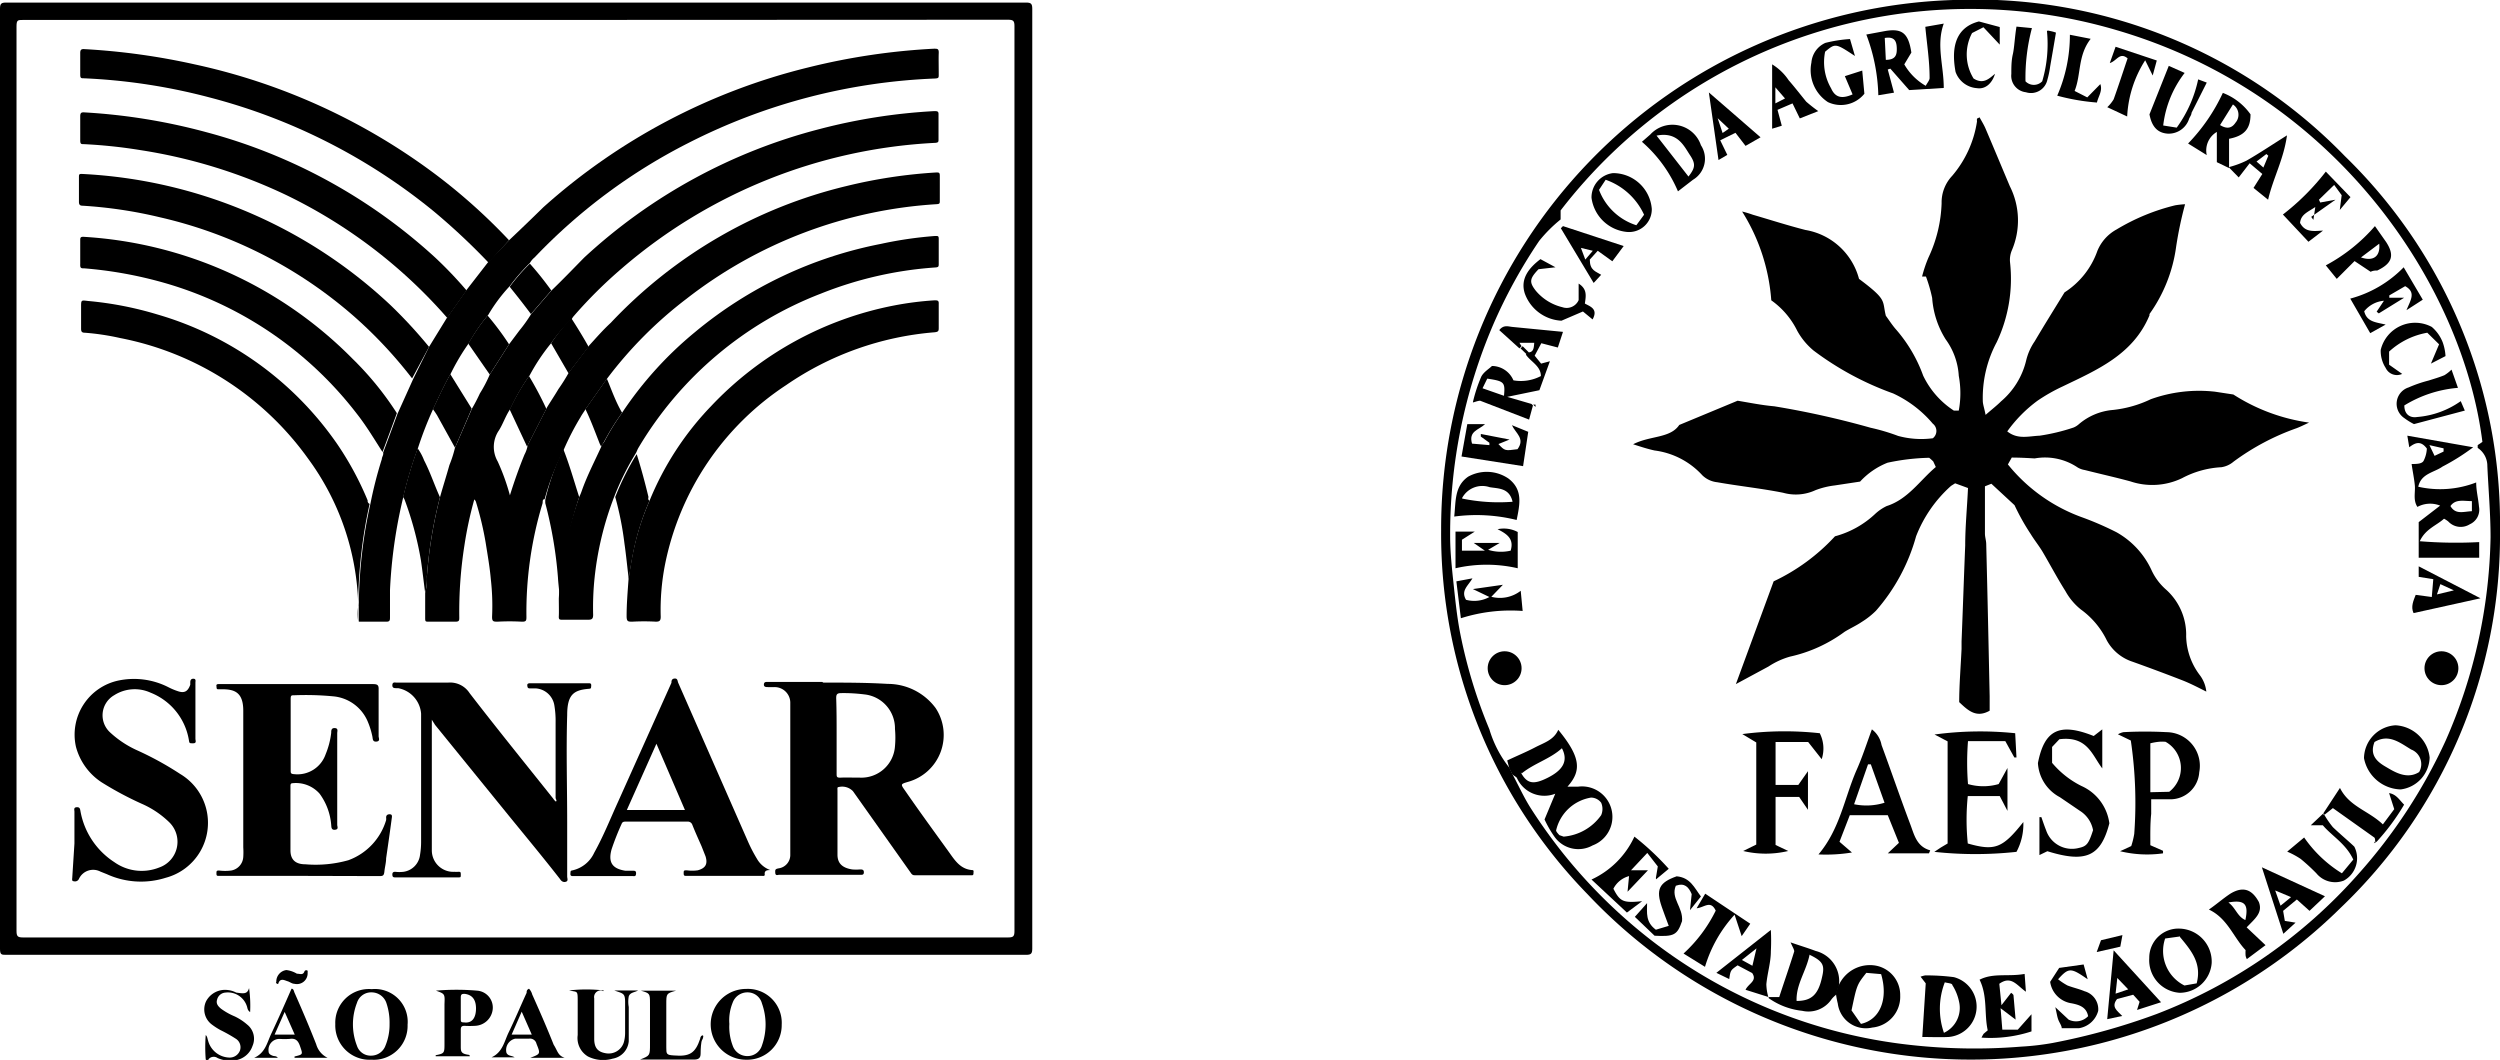<?xml version="1.0" encoding="UTF-8"?> <svg xmlns="http://www.w3.org/2000/svg" viewBox="0 0 116.54 49.41"><title>positivo-logos-senar-faesp</title><g id="Layer_2" data-name="Layer 2"><g id="Layer_1-2" data-name="Layer 1"><path d="M24.07.12H47.83c.23,0,.29.05.29.29q0,21.9,0,43.81c0,.24-.06.29-.29.29H.29c-.22,0-.29,0-.29-.28Q0,22.32,0,.4C0,.16.07.12.29.12Zm0,.81h-23c-.24,0-.3,0-.3.3V43.4c0,.25.06.3.3.3H47c.23,0,.29-.05.29-.29q0-21.09,0-42.2c0-.24-.06-.29-.3-.29Z"></path><path d="M17.33,46.11A1.53,1.53,0,0,1,19,47.77a1.58,1.58,0,0,1-1.68,1.63,1.6,1.6,0,0,1-1.69-1.66A1.57,1.57,0,0,1,17.33,46.11Zm.83,1.62a2.84,2.84,0,0,0-.14-.95.73.73,0,0,0-.69-.52.69.69,0,0,0-.69.49,2.76,2.76,0,0,0,0,2,.67.67,0,0,0,.67.46.71.71,0,0,0,.66-.47A2.57,2.57,0,0,0,18.16,47.73Z"></path><path d="M34.78,49.4a1.65,1.65,0,1,1,0-3.3,1.58,1.58,0,0,1,1.66,1.67A1.61,1.61,0,0,1,34.78,49.4ZM34,47.73a2.46,2.46,0,0,0,.15,1,.72.72,0,0,0,.7.5.7.7,0,0,0,.67-.5,2.9,2.9,0,0,0,0-1.95.69.69,0,0,0-.67-.52.73.73,0,0,0-.7.49A2.16,2.16,0,0,0,34,47.73Z"></path><path d="M20.32,46.18a11.16,11.16,0,0,1,1.92,0,.79.79,0,0,1,.73.85.86.86,0,0,1-.83.79,4.22,4.22,0,0,1-.49,0c-.15,0-.17.07-.17.2s0,.49,0,.74,0,.36.36.41c0,0,.06,0,.06.07H20.31s0-.05,0-.05c.4-.08.41-.1.41-.52V46.81C20.74,46.33,20.74,46.33,20.32,46.18Zm1.87.84c0-.42-.17-.64-.52-.69-.12,0-.19,0-.19.17q0,.53,0,1c0,.12,0,.16.15.16C22,47.71,22.19,47.46,22.19,47Z"></path><path d="M28.63,46.17h1.12c-.18.1-.38.09-.44.28a1.34,1.34,0,0,0,0,.49c0,.53,0,1.07,0,1.6a.9.9,0,0,1-.75.81,1.58,1.58,0,0,1-1.15-.1,1,1,0,0,1-.48-1c0-.51,0-1,0-1.55s0-.44-.4-.53a7.07,7.07,0,0,1,1.61,0c0,.07-.08,0-.12,0a.31.31,0,0,0-.32.37c0,.63,0,1.25,0,1.88,0,.43.17.62.55.68a.74.74,0,0,0,.83-.51,1.61,1.61,0,0,0,.06-.44c0-.47,0-1,0-1.43S29.05,46.32,28.63,46.17Z"></path><path d="M11.61,46.06a5.89,5.89,0,0,1,.05,1.12c-.13-.09-.12-.19-.15-.27a.93.93,0,0,0-1-.64.43.43,0,0,0-.39.33c-.06.19.05.31.18.42a3.09,3.09,0,0,0,.64.36,2.53,2.53,0,0,1,.58.38.84.84,0,0,1,.25,1,1,1,0,0,1-.83.67,1.45,1.45,0,0,1-.8-.11.31.31,0,0,0-.42.06c0,.06-.1.09-.13,0a7.28,7.28,0,0,1,0-1.13c.08.07.08.18.11.26a1.06,1.06,0,0,0,1,.79.51.51,0,0,0,.49-.34.47.47,0,0,0-.2-.54,7.14,7.14,0,0,0-.71-.4,3.22,3.22,0,0,1-.39-.25.88.88,0,0,1-.28-1.1,1,1,0,0,1,1-.52,1.09,1.09,0,0,1,.4.12C11.36,46.32,11.53,46.35,11.61,46.06Z"></path><path d="M26.32,49.31h-1.6c.48-.18.48-.18.29-.65a.31.31,0,0,0-.36-.24c-.21,0-.43,0-.64,0a.54.54,0,0,0-.4.66c.08.16.25.12.38.21H22.91c.53-.24.6-.76.81-1.18.29-.6.55-1.22.83-1.83,0-.07,0-.14.11-.19a.61.61,0,0,1,.15.27c.35.78.69,1.56,1,2.34C26,49,26,49.2,26.32,49.31Zm-2-2.15-.47,1.07h.94Z"></path><path d="M15.27,49.31H13.73s0-.06,0-.06c.41-.1.39-.09.25-.5-.09-.25-.21-.36-.48-.32a3.68,3.68,0,0,1-.47,0,.51.51,0,0,0-.51.58c0,.11.08.16.18.2s.17,0,.25.1H11.85c.52-.23.6-.71.79-1.11.33-.7.64-1.4.95-2.11.11,0,.11.14.15.21.35.79.69,1.59,1,2.38A1,1,0,0,0,15.27,49.31Zm-2-2.14-.47,1.06h.94Z"></path><path d="M29.87,46.18h1.65c-.46.13-.46.13-.46.64s0,1.3,0,2c0,.31,0,.36.35.38.73.06,1-.09,1.23-.78,0,0,0-.11.09-.15s.05.14,0,.21-.07.43-.07.64-.11.28-.33.27H30.08c-.08,0-.16,0-.24,0,.46-.18.46-.18.46-.72V46.76C30.3,46.31,30.29,46.3,29.87,46.18Z"></path><path d="M13.35,45.22a1.25,1.25,0,0,1,.49.17c.15,0,.28.08.35-.1a.09.09,0,0,1,.1-.06c.07,0,.05.07.05.12a.5.5,0,0,1-.62.51c-.11,0-.21-.09-.32-.12s-.33-.17-.42.09c0,.05-.06.05-.1,0s0,0,0-.08A.54.54,0,0,1,13.35,45.22Z"></path><path d="M25.39,23.27c-.12,0-.08.13-.1.2a17.45,17.45,0,0,0-.75,5.27c0,.18,0,.25-.23.24a10.28,10.28,0,0,0-1.11,0c-.2,0-.27,0-.26-.26A11,11,0,0,0,22.88,27c-.05-.57-.15-1.13-.24-1.7a14.78,14.78,0,0,0-.44-1.86.29.29,0,0,0-.09-.16,17.74,17.74,0,0,0-.46,2.14,20,20,0,0,0-.24,3.37c0,.12,0,.19-.17.19-.42,0-.84,0-1.26,0-.14,0-.16,0-.16-.17V27.64a2.53,2.53,0,0,0,.08-.77,20.9,20.9,0,0,1,.61-3.69c.14-.5.3-1,.44-1.5a5.47,5.47,0,0,0,.26-.81L22,19.05a7.92,7.92,0,0,0,.37-.71,6.14,6.14,0,0,0,.46-.88l.9-1.41.48-.64a6.76,6.76,0,0,0,.55-.77l.95-1.1c.52-.5,1-1,1.52-1.53a25.56,25.56,0,0,1,11-6,26.66,26.66,0,0,1,5.32-.83c.14,0,.21,0,.2.17q0,.57,0,1.14c0,.12,0,.16-.17.17A24.21,24.21,0,0,0,29,12.5a21.34,21.34,0,0,0-2.24,2.22.71.71,0,0,0-.1.14A8.17,8.17,0,0,0,25.69,16a9.06,9.06,0,0,0-1,1.5,10,10,0,0,0-.9,1.56c-.22.32-.34.7-.53,1a1.36,1.36,0,0,0-.06,1.45,10.12,10.12,0,0,1,.57,1.58c.21-.67.43-1.29.68-1.9a1.43,1.43,0,0,0,.15-.44l.9-1.76c.17-.28.36-.56.53-.85a8.24,8.24,0,0,0,.5-.8l.94-1.24c.32-.35.63-.71,1-1.05a22.21,22.21,0,0,1,11-6.38,23.46,23.46,0,0,1,4.17-.63c.13,0,.17,0,.17.16q0,.57,0,1.14c0,.15,0,.17-.18.18A21.06,21.06,0,0,0,32,13.93a19.17,19.17,0,0,0-3.7,3.72l-1,1.42c-.08.13-.17.25-.24.38a12.36,12.36,0,0,0-.77,1.49c-.09.19-.18.37-.26.56A11,11,0,0,0,25.39,23.27Z"></path><path d="M23.73,11.2c.54-.51,1.05-1,1.6-1.54A28.74,28.74,0,0,1,37.65,3.15a30.8,30.8,0,0,1,5.89-.88c.16,0,.23,0,.22.21s0,.66,0,1c0,.14,0,.17-.18.18a27.66,27.66,0,0,0-11.48,3A26.31,26.31,0,0,0,24.92,12a.92.92,0,0,0-.22.26,8.88,8.88,0,0,0-.94,1.08,7.46,7.46,0,0,0-1,1.34,8.45,8.45,0,0,0-.9,1.31A10.19,10.19,0,0,0,21,17.44c-.3.53-.55,1.08-.81,1.63a16.89,16.89,0,0,0-.71,1.83,19.76,19.76,0,0,0-.68,2.27,22.7,22.7,0,0,0-.62,4.34c0,.42,0,.84,0,1.26,0,.14,0,.22-.2.21-.42,0-.84,0-1.25,0a23.14,23.14,0,0,1,.15-3.22,21.38,21.38,0,0,1,.38-2.24,19.36,19.36,0,0,1,.54-2.12c0-.1.09-.19.06-.3.23-.61.45-1.21.67-1.81l.73-1.62L20,16.17l.83-1.35.9-1.28,1-1.29Z"></path><path d="M38.38,31.82c1,0,2,0,3,.06A2.78,2.78,0,0,1,43.61,33a2.27,2.27,0,0,1-1.29,3.45c-.34.1-.34.11-.14.39.69,1,1.37,1.93,2.07,2.9.27.38.53.78,1.07.82.09,0,.06.08.06.13s0,.12-.08.11H42.63c-.11,0-.15-.08-.2-.15l-2.67-3.77a.7.7,0,0,0-.67-.19c-.07,0-.05.09-.05.15,0,1,0,2,0,3,0,.41.23.62.69.69a2.17,2.17,0,0,0,.36,0c.09,0,.18,0,.18.13s-.08.12-.17.12h-2c-.59,0-1.18,0-1.78,0-.06,0-.17.06-.18-.09s0-.18.15-.21a.63.63,0,0,0,.55-.65c0-.18,0-.36,0-.54q0-3,0-6.06c0-.16,0-.33,0-.49a.73.73,0,0,0-.74-.71l-.29,0c-.1,0-.21,0-.2-.13s.12-.11.2-.11h2.52ZM39,34.25c0,.61,0,1.21,0,1.81,0,.15,0,.2.2.19s.59,0,.88,0a1.57,1.57,0,0,0,1.64-1.46,4.39,4.39,0,0,0,0-.81,1.59,1.59,0,0,0-1.43-1.61,7.74,7.74,0,0,0-1.08-.06c-.2,0-.23.07-.23.24C39,33.1,39,33.68,39,34.25Z"></path><path d="M29,19.24a17.14,17.14,0,0,1,3.4-3.76,19.32,19.32,0,0,1,8.66-4.11A18.2,18.2,0,0,1,43.6,11c.13,0,.16,0,.16.14q0,.57,0,1.14c0,.15,0,.18-.19.19a17.61,17.61,0,0,0-5.31,1.22,17,17,0,0,0-8.49,7.17c-.05.08-.08.17-.12.25a12.5,12.5,0,0,0-1,2,14.71,14.71,0,0,0-.95,4,13.31,13.31,0,0,0-.05,1.55c0,.19-.06.23-.24.23-.39,0-.79,0-1.18,0-.14,0-.19,0-.18-.17s0-.55,0-.82a20.07,20.07,0,0,1,.23-2.19A21.4,21.4,0,0,1,27,23.17a2.52,2.52,0,0,0,.12-.29c.25-.71.6-1.38.91-2.06,0-.08.09-.15.14-.23A11.71,11.71,0,0,1,29,19.24Z"></path><path d="M30.28,23.34a14,14,0,0,1,2.88-4.42,15.88,15.88,0,0,1,8.52-4.68A14.91,14.91,0,0,1,43.56,14c.14,0,.21,0,.2.17,0,.37,0,.73,0,1.09,0,.16,0,.21-.2.23a14.21,14.21,0,0,0-6.91,2.46A13.06,13.06,0,0,0,31,26.32a11,11,0,0,0-.2,2.43c0,.19-.06.23-.23.23a9.91,9.91,0,0,0-1.09,0c-.2,0-.27,0-.27-.26,0-.57.05-1.15.09-1.72.06-.4.12-.79.2-1.19A11.8,11.8,0,0,1,30.28,23.34Z"></path><path d="M14,40.83H10.21c-.09,0-.12,0-.12-.11s0-.14.12-.14a2.18,2.18,0,0,0,.57,0,.68.68,0,0,0,.56-.63,3.39,3.39,0,0,0,0-.45c0-2.12,0-4.25,0-6.37,0-.88-.43-1-1-1h-.18c-.08,0-.06-.09-.07-.14s0-.1.09-.1h7.21c.21,0,.27.05.26.26,0,.72,0,1.45,0,2.17,0,.08.09.23-.1.25s-.17-.14-.19-.23a3.64,3.64,0,0,0-.22-.71,1.93,1.93,0,0,0-1.61-1.17,13.53,13.53,0,0,0-1.8-.05c-.15,0-.18,0-.18.18v3.31c0,.14,0,.18.18.19a1.39,1.39,0,0,0,1.45-.93,3.71,3.71,0,0,0,.26-1c0-.1,0-.23.17-.22s.11.15.11.24c0,1.42,0,2.85,0,4.27,0,.08.08.21-.1.23s-.17-.12-.18-.22A2.83,2.83,0,0,0,14.9,37a1.47,1.47,0,0,0-1.26-.49c-.09,0-.1.06-.1.13,0,1,0,2,0,3,0,.45.25.65.7.65a5.63,5.63,0,0,0,2-.19A2.86,2.86,0,0,0,18,38.23a.56.56,0,0,0,0-.12c0-.12.08-.16.19-.15s.08.13.07.2c-.08.61-.17,1.23-.26,1.85,0,.2-.06.41-.08.61s-.07.22-.24.22Z"></path><path d="M23.73,11.2l-.95,1.05a30.29,30.29,0,0,0-2.55-2.39A27.37,27.37,0,0,0,9.76,4.54a27.5,27.5,0,0,0-5.84-.89c-.14,0-.18,0-.18-.18q0-.51,0-1c0-.16.06-.19.2-.18A31.63,31.63,0,0,1,9.07,3,28.93,28.93,0,0,1,20.41,8.21,26.93,26.93,0,0,1,23.73,11.2Z"></path><path d="M21.75,13.54l-.9,1.28a23.59,23.59,0,0,0-7.45-5.7A24.47,24.47,0,0,0,6.56,7a23.4,23.4,0,0,0-2.64-.28c-.14,0-.18,0-.18-.19q0-.55,0-1.11c0-.18.07-.19.21-.18a27.74,27.74,0,0,1,5.66.92A25.48,25.48,0,0,1,20.28,12,18.9,18.9,0,0,1,21.75,13.54Z"></path><path d="M20.13,33.55V39c0,.21,0,.43,0,.64a1,1,0,0,0,1.06,1,1,1,0,0,0,.17,0c.1,0,.12,0,.12.13s0,.13-.13.13q-1.47,0-2.94,0c-.1,0-.12-.05-.12-.14s.05-.12.13-.12a1.67,1.67,0,0,0,.39,0,.9.9,0,0,0,.77-.79,3.66,3.66,0,0,0,.05-.57V33.27a1.31,1.31,0,0,0-1.07-1.19h-.07c-.1,0-.21,0-.2-.15s.12-.11.2-.11c.8,0,1.6,0,2.4,0a1.08,1.08,0,0,1,1,.49c1.28,1.66,2.6,3.29,3.9,4.92a.69.69,0,0,0,.11.13c.09,0,0-.12,0-.17q0-1.76,0-3.51a4.36,4.36,0,0,0-.06-.81.94.94,0,0,0-.87-.78l-.27,0c-.11,0-.11-.06-.12-.14s.06-.1.13-.1h2.72c.08,0,.14,0,.13.12s0,.13-.12.14c-.71.06-1,.28-1,1.23-.05,1.65,0,3.31,0,5,0,.84,0,1.68,0,2.52,0,.08.06.2-.05.24s-.21,0-.29-.13c-.78-1-1.57-1.95-2.36-2.92l-3.46-4.26Z"></path><path d="M20,16.17l-.79,1.47a20.61,20.61,0,0,0-2.75-2.93,20.76,20.76,0,0,0-9-4.58,20.86,20.86,0,0,0-3.6-.54c-.14,0-.18-.05-.18-.19,0-.37,0-.75,0-1.13,0-.14,0-.17.17-.16A22.63,22.63,0,0,1,18.2,14.22,22.34,22.34,0,0,1,20,16.17Z"></path><path d="M3.47,39.32V37.84c0-.08-.05-.2.1-.21s.16.07.18.18a3.58,3.58,0,0,0,1.58,2.38,2.2,2.2,0,0,0,2.09.25,1.27,1.27,0,0,0,.48-2.1,4.31,4.31,0,0,0-1.29-.87,15.58,15.58,0,0,1-1.87-1,2.85,2.85,0,0,1-1.2-1.66,2.58,2.58,0,0,1,2-3.09,3.53,3.53,0,0,1,2.3.31,3,3,0,0,0,.45.19c.32.11.47,0,.58-.3,0,0,0-.07,0-.11s0-.17.14-.17.1.11.1.18l0,1.11c0,.5,0,1,0,1.51,0,.08.07.21-.11.21s-.17,0-.2-.18a2.88,2.88,0,0,0-1.78-2.18,1.78,1.78,0,0,0-1.7.12,1.08,1.08,0,0,0-.19,1.73,4.68,4.68,0,0,0,1.27.84,14.69,14.69,0,0,1,2,1.1,2.65,2.65,0,0,1-.68,4.84,3.82,3.82,0,0,1-2.74-.17l-.3-.12a.73.73,0,0,0-1,.34.2.2,0,0,1-.24.11c-.11,0-.07-.12-.07-.19Z"></path><path d="M17.23,23.49a21.38,21.38,0,0,0-.38,2.24A23.14,23.14,0,0,0,16.7,29a2.75,2.75,0,0,1,0-.76,12,12,0,0,0-2.33-6.85,14.07,14.07,0,0,0-8.76-5.63,11.46,11.46,0,0,0-1.66-.25c-.14,0-.17-.06-.17-.19,0-.33,0-.66,0-1s0-.33.32-.29a16.15,16.15,0,0,1,3.24.63,15.41,15.41,0,0,1,8.4,6.07,14.49,14.49,0,0,1,1.4,2.6C17.13,23.36,17.14,23.45,17.23,23.49Z"></path><path d="M18.5,19.26c-.22.6-.44,1.2-.67,1.81-.39-.61-.76-1.23-1.21-1.8a17.34,17.34,0,0,0-9.31-6.18,19.16,19.16,0,0,0-3.37-.58c-.16,0-.21,0-.2-.21,0-.36,0-.73,0-1.09,0-.12,0-.18.17-.17a19.23,19.23,0,0,1,12.52,5.68A14.46,14.46,0,0,1,18.5,19.26Z"></path><path d="M35.91,40.56c-.12,0-.29,0-.26.21,0,.08-.08.06-.13.06H32c-.09,0-.13,0-.13-.12s0-.14.14-.14a1.82,1.82,0,0,0,.52,0c.36-.1.47-.29.36-.65l-.19-.48c-.15-.34-.3-.67-.43-1a.22.22,0,0,0-.22-.14c-1,0-1.91,0-2.87,0-.08,0-.16,0-.2.1a12.26,12.26,0,0,0-.47,1.19c-.16.58,0,.9.64,1l.34,0c.1,0,.17,0,.16.14s-.08.11-.16.11H26.73c-.08,0-.15,0-.14-.12s0-.13.11-.15a1.47,1.47,0,0,0,1-.82c.43-.77.75-1.58,1.11-2.37l2.49-5.55c0-.07,0-.19.15-.2s.13.13.17.21l3.27,7.44a6.86,6.86,0,0,0,.4.76A1.16,1.16,0,0,0,35.91,40.56ZM30.6,34.67l-1.38,3.09h2.71Z"></path><path d="M18.79,23.17a19.76,19.76,0,0,1,.68-2.27,2.52,2.52,0,0,1,.3.56c.29.56.48,1.15.74,1.72a20.9,20.9,0,0,0-.61,3.69,2.53,2.53,0,0,1-.08.77c-.07-.51-.12-1-.2-1.53a15.47,15.47,0,0,0-.76-2.82A.75.75,0,0,0,18.79,23.17Z"></path><path d="M27,23.17a21.4,21.4,0,0,0-.67,2.62A20.07,20.07,0,0,0,26.09,28c0-.36-.06-.71-.08-1.07a19.36,19.36,0,0,0-.59-3.47,1.22,1.22,0,0,1,0-.17A11,11,0,0,1,26,21.5c.08-.19.17-.37.26-.56C26.55,21.67,26.76,22.43,27,23.17Z"></path><path d="M30.28,23.34a11.8,11.8,0,0,0-.77,2.47c-.08.4-.14.79-.2,1.19-.07-.56-.12-1.11-.2-1.66a14.61,14.61,0,0,0-.43-2.17,12.5,12.5,0,0,1,1-2c.21.66.39,1.34.55,2C30.21,23.24,30.21,23.31,30.28,23.34Z"></path><path d="M29,19.24a11.71,11.71,0,0,0-.84,1.35l-.14.22a1.47,1.47,0,0,1-.1-.22c-.2-.51-.38-1-.63-1.52l1-1.42C28.51,18.18,28.7,18.73,29,19.24Z"></path><path d="M23.76,13.37a8.88,8.88,0,0,1,.94-1.08c.36.4.69.82,1,1.25l-.95,1.1C24.43,14.21,24.1,13.79,23.76,13.37Z"></path><path d="M27.44,16.17,26.5,17.4,25.69,16a8.17,8.17,0,0,1,.94-1.17C26.92,15.28,27.19,15.72,27.44,16.17Z"></path><path d="M21.21,20.87l-.84-1.52c-.06-.1-.13-.19-.19-.28.26-.55.51-1.1.81-1.63.34.54.67,1.08,1,1.61Z"></path><path d="M24.57,20.82l-.81-1.73a10,10,0,0,1,.9-1.56,16,16,0,0,1,.81,1.53Z"></path><path d="M22.73,14.71a13,13,0,0,1,1,1.34l-.9,1.41-1-1.44A8.45,8.45,0,0,1,22.73,14.71Z"></path><path d="M67.18,24.74A24.67,24.67,0,0,1,91.06,0a24,24,0,0,1,18.25,7.28,23.87,23.87,0,0,1,7.23,17.42,24,24,0,0,1-7.44,17.63A24.55,24.55,0,0,1,74,41.68,24.07,24.07,0,0,1,67.18,24.74ZM70.51,36.1c.29.54.54,1.1.87,1.61a24.46,24.46,0,0,0,5.44,6,24,24,0,0,0,12.23,5,27,27,0,0,0,5.16.08,12,12,0,0,0,1.47-.17,30.35,30.35,0,0,0,4.85-1.35,24,24,0,0,0,9.41-6.53A24.83,24.83,0,0,0,114,34.54a24.5,24.5,0,0,0,2.1-9.49c0-1.11-.1-2.22-.15-3.33a1,1,0,0,0-.45-.84s0-.08,0-.13l.22-.15c-.91-7.24-6.76-16.19-17.07-19.2A24.09,24.09,0,0,0,72.75,9.81v.42a6.63,6.63,0,0,0-1,1,24,24,0,0,0-2.15,3.92,24.76,24.76,0,0,0-2,9.86c0,.62.06,1.23.12,1.84.1.91.18,1.84.36,2.73A23.38,23.38,0,0,0,69.43,34a5.26,5.26,0,0,0,.94,1.8Z"></path><path d="M93.78,21.33l-.18.32a7.88,7.88,0,0,0,3.5,2.48,14.42,14.42,0,0,1,1.56.68,3.89,3.89,0,0,1,1.65,1.8,2.71,2.71,0,0,0,.68.89,2.82,2.82,0,0,1,.92,2.16,3.11,3.11,0,0,0,.65,1.83,1.54,1.54,0,0,1,.29.75c-.36-.18-.72-.37-1.1-.52-.77-.3-1.55-.59-2.33-.87a2.11,2.11,0,0,1-1.21-1A3.85,3.85,0,0,0,97,28.41a2.87,2.87,0,0,1-.72-.86c-.38-.6-.71-1.23-1.07-1.84-.17-.28-.38-.54-.55-.82a10.39,10.39,0,0,1-.75-1.34l-1.08-1-.3.12c0,.75,0,1.48,0,2.2,0,.17.06.33.06.5.06,2.36.11,4.73.16,7.09,0,.23,0,.46,0,.67-.62.35-1,0-1.42-.4,0-.78.07-1.63.11-2.48,0-.12,0-.23,0-.35.06-1.49.11-3,.17-4.47,0-.89.09-1.78.13-2.68l-.6-.22-.19.12A6.11,6.11,0,0,0,89.32,25a8.82,8.82,0,0,1-1.87,3.47,3.69,3.69,0,0,1-.66.52c-.25.17-.54.3-.8.46a6.73,6.73,0,0,1-2.55,1.16,3.62,3.62,0,0,0-1,.46l-1.52.82,1.76-4.79A9.23,9.23,0,0,0,85.54,25a4.39,4.39,0,0,0,1.89-1.06,2.16,2.16,0,0,1,.52-.35c1-.32,1.55-1.2,2.29-1.82l-.12-.26a2.45,2.45,0,0,0-.19-.17,10.25,10.25,0,0,0-1.94.23,3.47,3.47,0,0,0-1.28.88l-1.19.18a3.74,3.74,0,0,0-.89.22,2.18,2.18,0,0,1-1.51.12c-1-.2-2.05-.31-3.07-.49a1.17,1.17,0,0,1-.69-.32A3.64,3.64,0,0,0,77.13,21c-.32-.07-.63-.17-1-.29.79-.41,1.73-.27,2.15-.9L81,18.68c.55.09,1.13.21,1.71.26a40.85,40.85,0,0,1,4.49,1,9.41,9.41,0,0,1,1.28.38,4.1,4.1,0,0,0,1.62.11.43.43,0,0,0,0-.68,5.37,5.37,0,0,0-1.85-1.41,14,14,0,0,1-3.71-2,3.22,3.22,0,0,1-.76-.92A3.78,3.78,0,0,0,82.57,14a9,9,0,0,0-1.36-4.14,5,5,0,0,1,.5.15c.82.24,1.63.5,2.45.71A3.12,3.12,0,0,1,86.66,13c1.34,1,1.07,1,1.25,1.72.14.19.28.41.45.61a6.77,6.77,0,0,1,1.29,2.18,4,4,0,0,0,1.43,1.63s.14,0,.23,0a4.43,4.43,0,0,0,0-1.62,3.2,3.2,0,0,0-.61-1.7,4.16,4.16,0,0,1-.63-1.93,7,7,0,0,0-.29-1h-.18A6,6,0,0,1,89.9,12a6.4,6.4,0,0,0,.61-2.53A1.8,1.8,0,0,1,91,8.2a5.06,5.06,0,0,0,1.16-2.54.5.5,0,0,1,0-.13s0,0,.12-.06c.09.17.2.34.28.53.38.89.75,1.78,1.13,2.68a3.54,3.54,0,0,1,.09,3,1.15,1.15,0,0,0-.08.55,6.92,6.92,0,0,1-.62,3.72,5.48,5.48,0,0,0-.65,2.73c0,.17.07.34.13.66.31-.27.53-.44.72-.63a3.59,3.59,0,0,0,1.17-1.9,2.68,2.68,0,0,1,.4-.9c.43-.73.88-1.45,1.39-2.28a3.79,3.79,0,0,0,1.53-1.93,2,2,0,0,1,.89-1,9.79,9.79,0,0,1,2.74-1.13,4.31,4.31,0,0,1,.46-.05,17.59,17.59,0,0,0-.42,2,7,7,0,0,1-1.24,3.12l0,.06c-.76,1.83-2.44,2.54-4.06,3.32a8.27,8.27,0,0,0-1.16.66,6.39,6.39,0,0,0-1.41,1.43c.49.39,1,.22,1.51.2a9.14,9.14,0,0,0,1.58-.38.86.86,0,0,0,.23-.14,2.8,2.8,0,0,1,1.61-.68,5.38,5.38,0,0,0,1.76-.5,6.66,6.66,0,0,1,3-.35l.85.13a8.76,8.76,0,0,0,3.53,1.31c-.26.12-.42.2-.58.26a11.21,11.21,0,0,0-2.94,1.56,1.13,1.13,0,0,1-.57.26,4.39,4.39,0,0,0-1.83.51,3.2,3.2,0,0,1-2.41.15c-.7-.19-1.42-.35-2.13-.53a.93.93,0,0,1-.33-.12,2.72,2.72,0,0,0-2-.42C94.5,21.35,94.15,21.33,93.78,21.33Z"></path><path d="M90.79,34.56l-.61-.32a15.86,15.86,0,0,1,3.76-.06L94,35.31l-.1,0-.42-.76H91.74a12.74,12.74,0,0,0,0,2,2.58,2.58,0,0,0,1.43,0l.41-.75v2l-.36-.69H91.73a10.88,10.88,0,0,0,0,2.21c1.27.36,1.62.22,2.59-1A2.74,2.74,0,0,1,94,39.71a17.76,17.76,0,0,1-3.83,0l.3-.2.32-.19Z"></path><path d="M115.57,25.27V26h-2.82V24.34l1-.77a1.25,1.25,0,0,0-1.06.06c-.21-.32-.09-.68-.12-1s-.1-.64-.15-1c.22,0,.48,0,.56-.15a1.42,1.42,0,0,0,.15-.57c-.28-.38-.54-.28-.82-.06l-.09-.54,3.07.54a10.12,10.12,0,0,1-1.43.9c-.39.28-1,.32-1.13.94a4.65,4.65,0,0,0,2.7-.2c0,.39.1.76.13,1.13a.74.74,0,0,1-.43.82.79.79,0,0,1-1-.13,1.16,1.16,0,0,0-.2-.13c-.35.32-.86.47-1.13,1.05A20.62,20.62,0,0,0,115.57,25.27Zm-.34-1.44v-.47c-.39,0-.76-.11-1,.23C114.47,24,114.82,23.85,115.23,23.83Zm-1.32-2.78,0-.15-.66-.15.24.5Z"></path><path d="M70.5,36.1l-.14-.28-.1-.37c.44-.21.88-.39,1.3-.61s.87-.34,1.08-.82c1.07,1.3,1.08,1.92.43,2.65l0,0,0,0,.5,0a1.42,1.42,0,0,1,.67,2.74A1.36,1.36,0,0,1,72.46,39,5.15,5.15,0,0,1,72,38.2L72.5,37a1.4,1.4,0,0,1-1.79-.74C70.67,36.21,70.57,36.16,70.5,36.1ZM72.89,39A2.38,2.38,0,0,0,74.64,38a.73.73,0,0,0,0-.58.6.6,0,0,0-.47-.24,2,2,0,0,0-1.63,1.53c0,.06.09.15.15.22Zm-2-3c.29.54.59.59,1.25.26s1-.75.67-1.38C72.26,35.38,71.52,35.58,70.94,36.05Z"></path><path d="M96,34.46l-.34.36v.74a4.26,4.26,0,0,0,1.37,1.08,2.22,2.22,0,0,1,1.3,1.74c-.4,1.54-1.09,1.86-2.89,1.3l-.37.18V38.09l.09,0c.07.2.14.41.22.61a1.27,1.27,0,0,0,1.52.83c.37-.08.46-.18.67-.83a1.35,1.35,0,0,0-.61-.9l-.94-.64A1.92,1.92,0,0,1,95,35.57c.3-1.54,1-1.9,2.6-1.26L98,34v1.82C97.52,35.19,97.31,34.3,96,34.46Z"></path><path d="M100.24,39.4l.59.26a.68.68,0,0,1,0,.12,5.32,5.32,0,0,1-2-.1l.52-.24a3.66,3.66,0,0,0,.14-.57,19.84,19.84,0,0,0-.16-4.35l-.6-.29a.89.89,0,0,1,.26-.1,18.87,18.87,0,0,1,2,0A1.57,1.57,0,0,1,102.52,36a1.35,1.35,0,0,1-1.36,1.26h-.88c0,.26,0,.47,0,.68C100.23,38.42,100.24,38.89,100.24,39.4Zm.88-2.49a1.4,1.4,0,0,0-.17-2.33,1.62,1.62,0,0,0-.32,0,2.73,2.73,0,0,0-.39.07c0,.77,0,1.51,0,2.28Z"></path><path d="M84.83,34.18a1.58,1.58,0,0,1,.09,1.21l-.63-.8H82.77v2h1.06l.45-.64v1.8l-.41-.6h-1.1v2.24l.59.28a4.52,4.52,0,0,1-2.1,0l.61-.3c0-1.56,0-3.16,0-4.76l-.65-.39A15.11,15.11,0,0,1,84.83,34.18Z"></path><path d="M89.92,39.78H88l.52-.49L88,38H86.23l-.48,1.24.58.5a7.43,7.43,0,0,1-1.56.09c1-1.18,1.21-2.63,1.77-3.92.27-.6.47-1.23.72-1.91a1.18,1.18,0,0,1,.45.73c.45,1.22.87,2.45,1.33,3.67.19.49.29,1.06.94,1.24Zm-2.71-4.15h-.13l-.65,1.86a2.83,2.83,0,0,0,1.42-.07Z"></path><path d="M68.66,18.75a6.9,6.9,0,0,1,.39-1.19c.11-.22.37-.37.5-.5a1.1,1.1,0,0,1,1,.67,2,2,0,0,0,1.28-.2c0-.47-.48-.67-.7-1l.09-.1c.28,0,.28-.22.3-.45h-.69l.1.16-.1.1-.94-.85c.2-.26.41-.17.61-.15l2.36.23,0,0-.24.73-.77-.2-.31.58.3.37.41-.11-.49,1.35-1.5.31,1.13.33.07.07-.18.66L69,18.68c-.09,0-.22.05-.33.08Zm.67-1.1-.22.45,1,.35C70.17,17.81,70.12,17.77,69.33,17.65Z"></path><path d="M87.56,4.44A8.56,8.56,0,0,0,87,1.61l.86-.16c.8-.14,1.1.08,1.24,1L88.77,3a2.7,2.7,0,0,0,1,1c.08-.15.19-.27.18-.38,0-.77-.12-1.53-.2-2.37l.86-.15c-.36,1,0,1.95,0,3L89,4.2l-.88-1L88,3.24l.29,1.08Zm.35-1.65c.47,0,.52-.25.51-.55s-.09-.55-.56-.47Z"></path><path d="M82.45,46.48l.49,0c.23-.71.48-1.42.7-2.13,0-.09-.08-.21-.17-.42.43.15.8.26,1.17.4a1.45,1.45,0,0,1,1.08,1.62h0l-.14.43h0a1.26,1.26,0,0,0-.2.2,1.3,1.3,0,0,1-1.37.54,3.31,3.31,0,0,1-1.56-.59Zm1.91-2c-.15.78-.64,1.4-.61,2.18.67,0,1-.27,1.18-1.08C85.07,45,85,44.82,84.36,44.51Z"></path><path d="M89.61,48.34l.16-2.5-.24-.31a1.15,1.15,0,0,1,.21-.06,9.84,9.84,0,0,1,1.34.08,1.42,1.42,0,0,1-.25,2.79C90.4,48.36,90,48.34,89.61,48.34Zm1-.19a1.28,1.28,0,0,0,.71-1.47,2.3,2.3,0,0,0-.31-.76c0-.09-.24-.09-.35-.13A3.42,3.42,0,0,0,90.62,48.15Z"></path><path d="M110.2,35.34a1.56,1.56,0,0,1,1.47-1.53,1.69,1.69,0,0,1,1.59,1.5,1.54,1.54,0,0,1-1.35,1.49A1.79,1.79,0,0,1,110.2,35.34Zm.49-.75c-.23.59.09.9.5,1.14s1,.63,1.58.26a.73.73,0,0,0-.37-1.05C111.87,34.62,111.35,34.19,110.69,34.59Z"></path><path d="M85.72,45.92A1.59,1.59,0,0,1,87.35,45a1.39,1.39,0,0,1,1.23,1.41,1.44,1.44,0,0,1-1.3,1.49,1.32,1.32,0,0,1-1.61-1.12,3.86,3.86,0,0,1-.09-.49h0l.14-.43Zm.59,1.18.44.63c.9-.2,1.28-1.17.94-2.32L87,45.35C86.56,45.91,86.56,45.91,86.31,47.1Z"></path><path d="M100.19,44.66a1.36,1.36,0,0,1,1.46-1.37,1.54,1.54,0,0,1,1.45,1.6,1.5,1.5,0,0,1-1.49,1.39A1.52,1.52,0,0,1,100.19,44.66Zm1.39-1-.65.09a1.8,1.8,0,0,0,.9,2.19l.57-.1C102.65,44.89,102.14,44.3,101.58,43.63Z"></path><path d="M103.9,7.83l-.56-.27V6.15a1,1,0,0,0-.47,1.08L102,6.69a8.55,8.55,0,0,0,1.62-2.36,2.82,2.82,0,0,1,1.29,1c0,.67-.28,1-1,1.14V7.78Zm-.41-2c.34.21.56.13.72-.11a.57.57,0,0,0-.12-.85Z"></path><path d="M70.7,24.24a7.78,7.78,0,0,0-2.91-.16c.08-.7,0-1.41.65-1.86a1.79,1.79,0,0,1,1.88.09C71,22.83,70.85,23.5,70.7,24.24Zm-2.54-1a8.36,8.36,0,0,0,2.35.15c-.15-.66-.68-.61-1.07-.68A1.07,1.07,0,0,0,68.16,23.21Z"></path><path d="M94.7,47.28l0,.8a6.15,6.15,0,0,1-2.33.29,1.45,1.45,0,0,1,.1-.18l.19-.16c-.17-.76,0-1.59-.38-2.36.64-.33,1.35-.13,2.1-.27l.06.83c-.42-.29-.68-.77-1.24-.37l.1,1,.45-.58s.1.07.11.11l.1,1.14L93.26,47l.08,1h.72Z"></path><path d="M78.22,8.92a6.32,6.32,0,0,0-1.68-2.31l.39-.34a1.4,1.4,0,0,1,2.36.5,1.14,1.14,0,0,1-.37,1.61Zm-1-2.6,1.49,1.91c.31-.4.35-.58.07-1S78.21,6.13,77.23,6.32Z"></path><path d="M77.19,40.93l.09-.54-.49-.63-.76.81h.79l-.95,1,.07-.73a1.15,1.15,0,0,0-.73.59c.31.6.45.67,1.34.58l-.71.53L74.19,41a4.09,4.09,0,0,0,2-2,12.45,12.45,0,0,1,1.6,1.5l-.59.49Z"></path><path d="M75.82,10.81a1.84,1.84,0,0,1-1.63-1.59,1.14,1.14,0,0,1,1-1.15A1.81,1.81,0,0,1,77,9.74,1.06,1.06,0,0,1,75.82,10.81Zm.46-.31.36-.49a3.09,3.09,0,0,0-1.79-1.63l-.31.47A2.75,2.75,0,0,0,76.28,10.5Z"></path><path d="M104.73,43.23l.88.83-.87.65a.5.5,0,0,1-.06-.17,1.81,1.81,0,0,1,0-.25c-.57-.6-.84-1.48-1.71-1.89.36-.25.68-.53,1-.74.58-.35,1-.22,1.33.39C105.49,42.55,105.12,42.82,104.73,43.23Zm-.85-1.16c.34.25.41.65.79.82C104.83,42.15,104.65,41.93,103.88,42.07Z"></path><path d="M110.49,15.53l-.93-1.61a5.43,5.43,0,0,0,2.49-1.46l.89,1.51-.76.49c.19-.47.46-.83-.06-1.12l-.74.43,0,.11.69,0-1.18.73-.1-.08.34-.51a1.32,1.32,0,0,0-.92.49c.12.5.54.51,1,.62Z"></path><path d="M107.61,11.27,106.42,10a11.13,11.13,0,0,0,2-2l1.15,1.19-.5.6.09-.69-.35-.48-.71.69.06.13.71-.13-1.13.8.1.14.09-.6c-.35.24-.67.34-.71.74.24.46.64.38,1.07.36Z"></path><path d="M70.48,19.82l.76.31L71,21.73l-2.87-.45.27-1.51h.83c-.3.28-.78.32-.61.91l.81.07,0-.11-.4-.29,0-.12,1.34.26-.52.21c.3.32.3.32.89.24C71.11,20.44,70.65,20.2,70.48,19.82Z"></path><path d="M86.91,4.37a1.41,1.41,0,0,1-1.7.39,1.78,1.78,0,0,1-.77-1.84A1.1,1.1,0,0,1,85.09,2a6.3,6.3,0,0,1,1.15-.18l.23.79c-.91-.6-.91-.6-1.39-.2a2.43,2.43,0,0,0,.28,1.71c.19.43.5.5,1,.28L86,3.55l.81-.26Z"></path><path d="M70.42,25.67c.17-.55-.17-.78-.61-1a1.38,1.38,0,0,1,.94.13v1.69a6.45,6.45,0,0,0-2.9,0V24.78h.9l-.6.38v.51h1.07l-.52-.36h1.21l-.54.32A2,2,0,0,0,70.42,25.67Z"></path><path d="M108.36,38a4.31,4.31,0,0,0,.39.56c.39.37.81.72,1,.91a1.19,1.19,0,0,1-.49,1.58,1.13,1.13,0,0,1-1.28-.34,9.19,9.19,0,0,0-.73-.67,3.83,3.83,0,0,0-.63-.34l.79-.66a5.91,5.91,0,0,0,1.76,1.67l.53-.64c-.34-.74-1-1.1-1.42-1.6h-.56l.56-.53Z"></path><path d="M97.32,45.65c-.78-.54-.88-.56-1.38,0a3,3,0,0,0,.44.29c.26.1.54.16.8.27a.87.87,0,0,1,.63.91,1.11,1.11,0,0,1-.89.81c-.25,0-.51,0-.81,0,0-.12-.12-.27-.17-.42s-.06-.26-.13-.56l.62.58a.78.78,0,0,0,.91-.16c-.08-.43-.42-.53-.77-.6a1.18,1.18,0,0,1-1-1l.42-.65,1.14-.16Z"></path><path d="M78.16,40.85c.64.06.82.53,1.13.94l-.51.64.08-.75c-.14-.33-.33-.54-.74-.39-.25.59.35,1,.29,1.65-.22.64-.36.73-1.28.68l-.92-.88.57-.64c0,.45-.08.88.41,1.24l.6-.18c-.13-.35-.23-.61-.32-.87C77.18,41.46,77.34,41.14,78.16,40.85Z"></path><path d="M81.59,43.06l-.4.58-.33-1a6.21,6.21,0,0,0-1.38,2.43l-1-.62a6.7,6.7,0,0,0,1.5-2c-.24-.51-.54-.14-.89-.11l.4-.68Z"></path><path d="M106.44,43.53l-1-3.1,2.94,1.35-.72.68-.59-.53-.64.53.08.47.5.08Zm.36-1.71-.74-.31.25.71Z"></path><path d="M110.71,10.54l.52.74c.41.63.28,1-.41,1.33-.09,0-.19,0-.31.06l-.75-.5-.83.83-.51-.63A8,8,0,0,0,110.71,10.54ZM110.06,12c.58.2.91-.05.85-.64Z"></path><path d="M100.74,46.72l-1.12.36.12-.38-.3-.33-.75.2c-.29.37,0,.54.24.79l-.7.15.3-3.21Zm-1.53-.6-.51-.53-.08.73Z"></path><path d="M82.45,46.48l-1.08-.34c.14-.3.56-.41.31-.78L81,45c-.33.23-.33.23-.39.64l-.6-.29,2.54-2a9.66,9.66,0,0,1,0,1c0,.51-.16,1-.21,1.53a2.29,2.29,0,0,0,.1.62ZM81.2,44.75l.49.27.19-.81Z"></path><path d="M110.72,39.21c0-.06,0-.16-.07-.19l-1.9-1.35-.39.31-.06-.06.78-1.19c.43.87,1.33,1.06,2,1.7l.53-.71-.24-.75c.34.06.47.31.7.54a10.06,10.06,0,0,1-1.29,1.74Z"></path><path d="M71.81,12.08l.7.38-.79.09c-.42.44-.44.6-.13,1a2.32,2.32,0,0,0,1.24.77.61.61,0,0,0,.76-.33v-.77c.41.26.34.58.29.93.25.14.63.25.36.74l-.45-.37-1,.43a1.92,1.92,0,0,1-1.71-1.27C70.86,13,71.27,12.49,71.81,12.08Z"></path><path d="M70.89,27.54l.09.94a7.65,7.65,0,0,0-2.88.34l-.21-1.72.75-.14c-.21.36-.55.57-.3,1a1.47,1.47,0,0,0,1.09-.13l-.77-.37,1.4-.2-.54.56A1.58,1.58,0,0,0,70.89,27.54Z"></path><path d="M100.2,5.33l.9-2.26.74.33a4.93,4.93,0,0,0-1,2.45l.63.1a5.9,5.9,0,0,0,1-2.25l.4.15-.71,1.41c0,.09-.07.18-.11.27a1,1,0,0,1-1,.7C100.6,6.2,100.31,5.93,100.2,5.33Z"></path><path d="M114.71,18.7l.19.44-2.37.63a3,3,0,0,1-.45-.28.8.8,0,0,1,.2-1.43,6,6,0,0,1,.93-.32c.25-.08.5-.15.74-.25a1.8,1.8,0,0,0,.33-.26l.3.85a5.65,5.65,0,0,0-2.5.82c0,.43.28.59.59.54A4.08,4.08,0,0,0,114.71,18.7Z"></path><path d="M94,1.24l.72.07a9,9,0,0,0-.3,2.48.54.54,0,0,0,.78,0,6.1,6.1,0,0,0,.22-2.35.17.17,0,0,1,.12,0,1.84,1.84,0,0,1,.3.08c-.09.55-.18,1.06-.27,1.58a4.26,4.26,0,0,1-.13.62.78.78,0,0,1-1,.58.77.77,0,0,1-.68-.85c0-.31,0-.62.07-.92S93.92,1.72,94,1.24Z"></path><path d="M93.22,1.26v.82l-.76-.81-.53.27A2.13,2.13,0,0,0,92,3.66c.46.29.73,0,1-.22-.14.46-.46.73-.84.67a1.14,1.14,0,0,1-1-.76C91,2.48,91,1.32,92.25,1Z"></path><path d="M98.23,5a1.74,1.74,0,0,0,.3-.37c.23-.64.44-1.29.65-1.91-.37-.31-.5.12-.83.22l.27-.76,1.92.64-.19.7L100,2.81a5.35,5.35,0,0,0-.84,2.62L98.24,5Z"></path><path d="M82.07,6.4l-.7.4-.47-.61-.71.35.33.68-.41.24-.45-3.15Zm-2-.89.23.69L80.59,6Z"></path><path d="M103.94,7.78a4.3,4.3,0,0,0,.78-.29c.61-.35,1.19-.74,1.89-1.18-.15,1.11-.65,2-.88,3l-.68-.55.41-.65-.59-.5-.51.66-.46-.47Zm1.8-.52-.09-.08-.46.35.32.28Z"></path><path d="M113.43,27l-.68-.11V26.4l2.88,1.49-3.12.69c-.14-.3,0-.59.1-.85l.75.1Zm.17.71.79-.19-.63-.29Z"></path><path d="M97.46,1.81c-.61.78-.44,1.66-.75,2.43l.59.3.61-.62c.11.32-.09.56-.16.86a9.93,9.93,0,0,1-1.85-.32,7.08,7.08,0,0,0,.59-2.84Z"></path><path d="M72.86,10.54l2.83.93-.53.71-.68-.49-.37.41c0,.51.28.55.53.71l-.35.38-1.53-2.55Zm.77,1,0,0,.06,0,.21.56.35-.41Z"></path><path d="M84.76,5.18l-.86.34-.34-.7-.7.3.2.74L82.61,6V3a2.47,2.47,0,0,1,.77.74c.28.32.54.66.82,1A7.09,7.09,0,0,0,84.76,5.18Zm-2-1.11v.75l.45-.23Z"></path><path d="M114,16.6l-.68.35.38-.9-.55-.54a3.53,3.53,0,0,0-1.78.88V17l.61.43a.58.58,0,0,1-.77-.28,1.45,1.45,0,0,1-.23-.84,1.65,1.65,0,0,1,2.38-1.07,1.81,1.81,0,0,1,.51.72A2.31,2.31,0,0,1,114,16.6Z"></path><path d="M97.74,44.38l.2-.55,1-.24-.1.54Z"></path><path d="M71.18,16.53l-.3-.29.1-.1.29.29Z"></path><path d="M71.47,18.86l.11,0,0,.11Z"></path><path d="M110.77,39.25l-.11.06.06-.1Z"></path><path d="M68.66,18.76l0,0,0-.06Z"></path><path d="M77.19,40.94l0,.05,0-.06Z"></path><path d="M98.24,5l-.06,0,0,0Z"></path><path d="M72.91,15.47l0-.05,0,0,0,.05Z"></path><circle cx="113.81" cy="31.15" r="0.79"></circle><circle cx="70.14" cy="31.15" r="0.79"></circle></g></g></svg> 